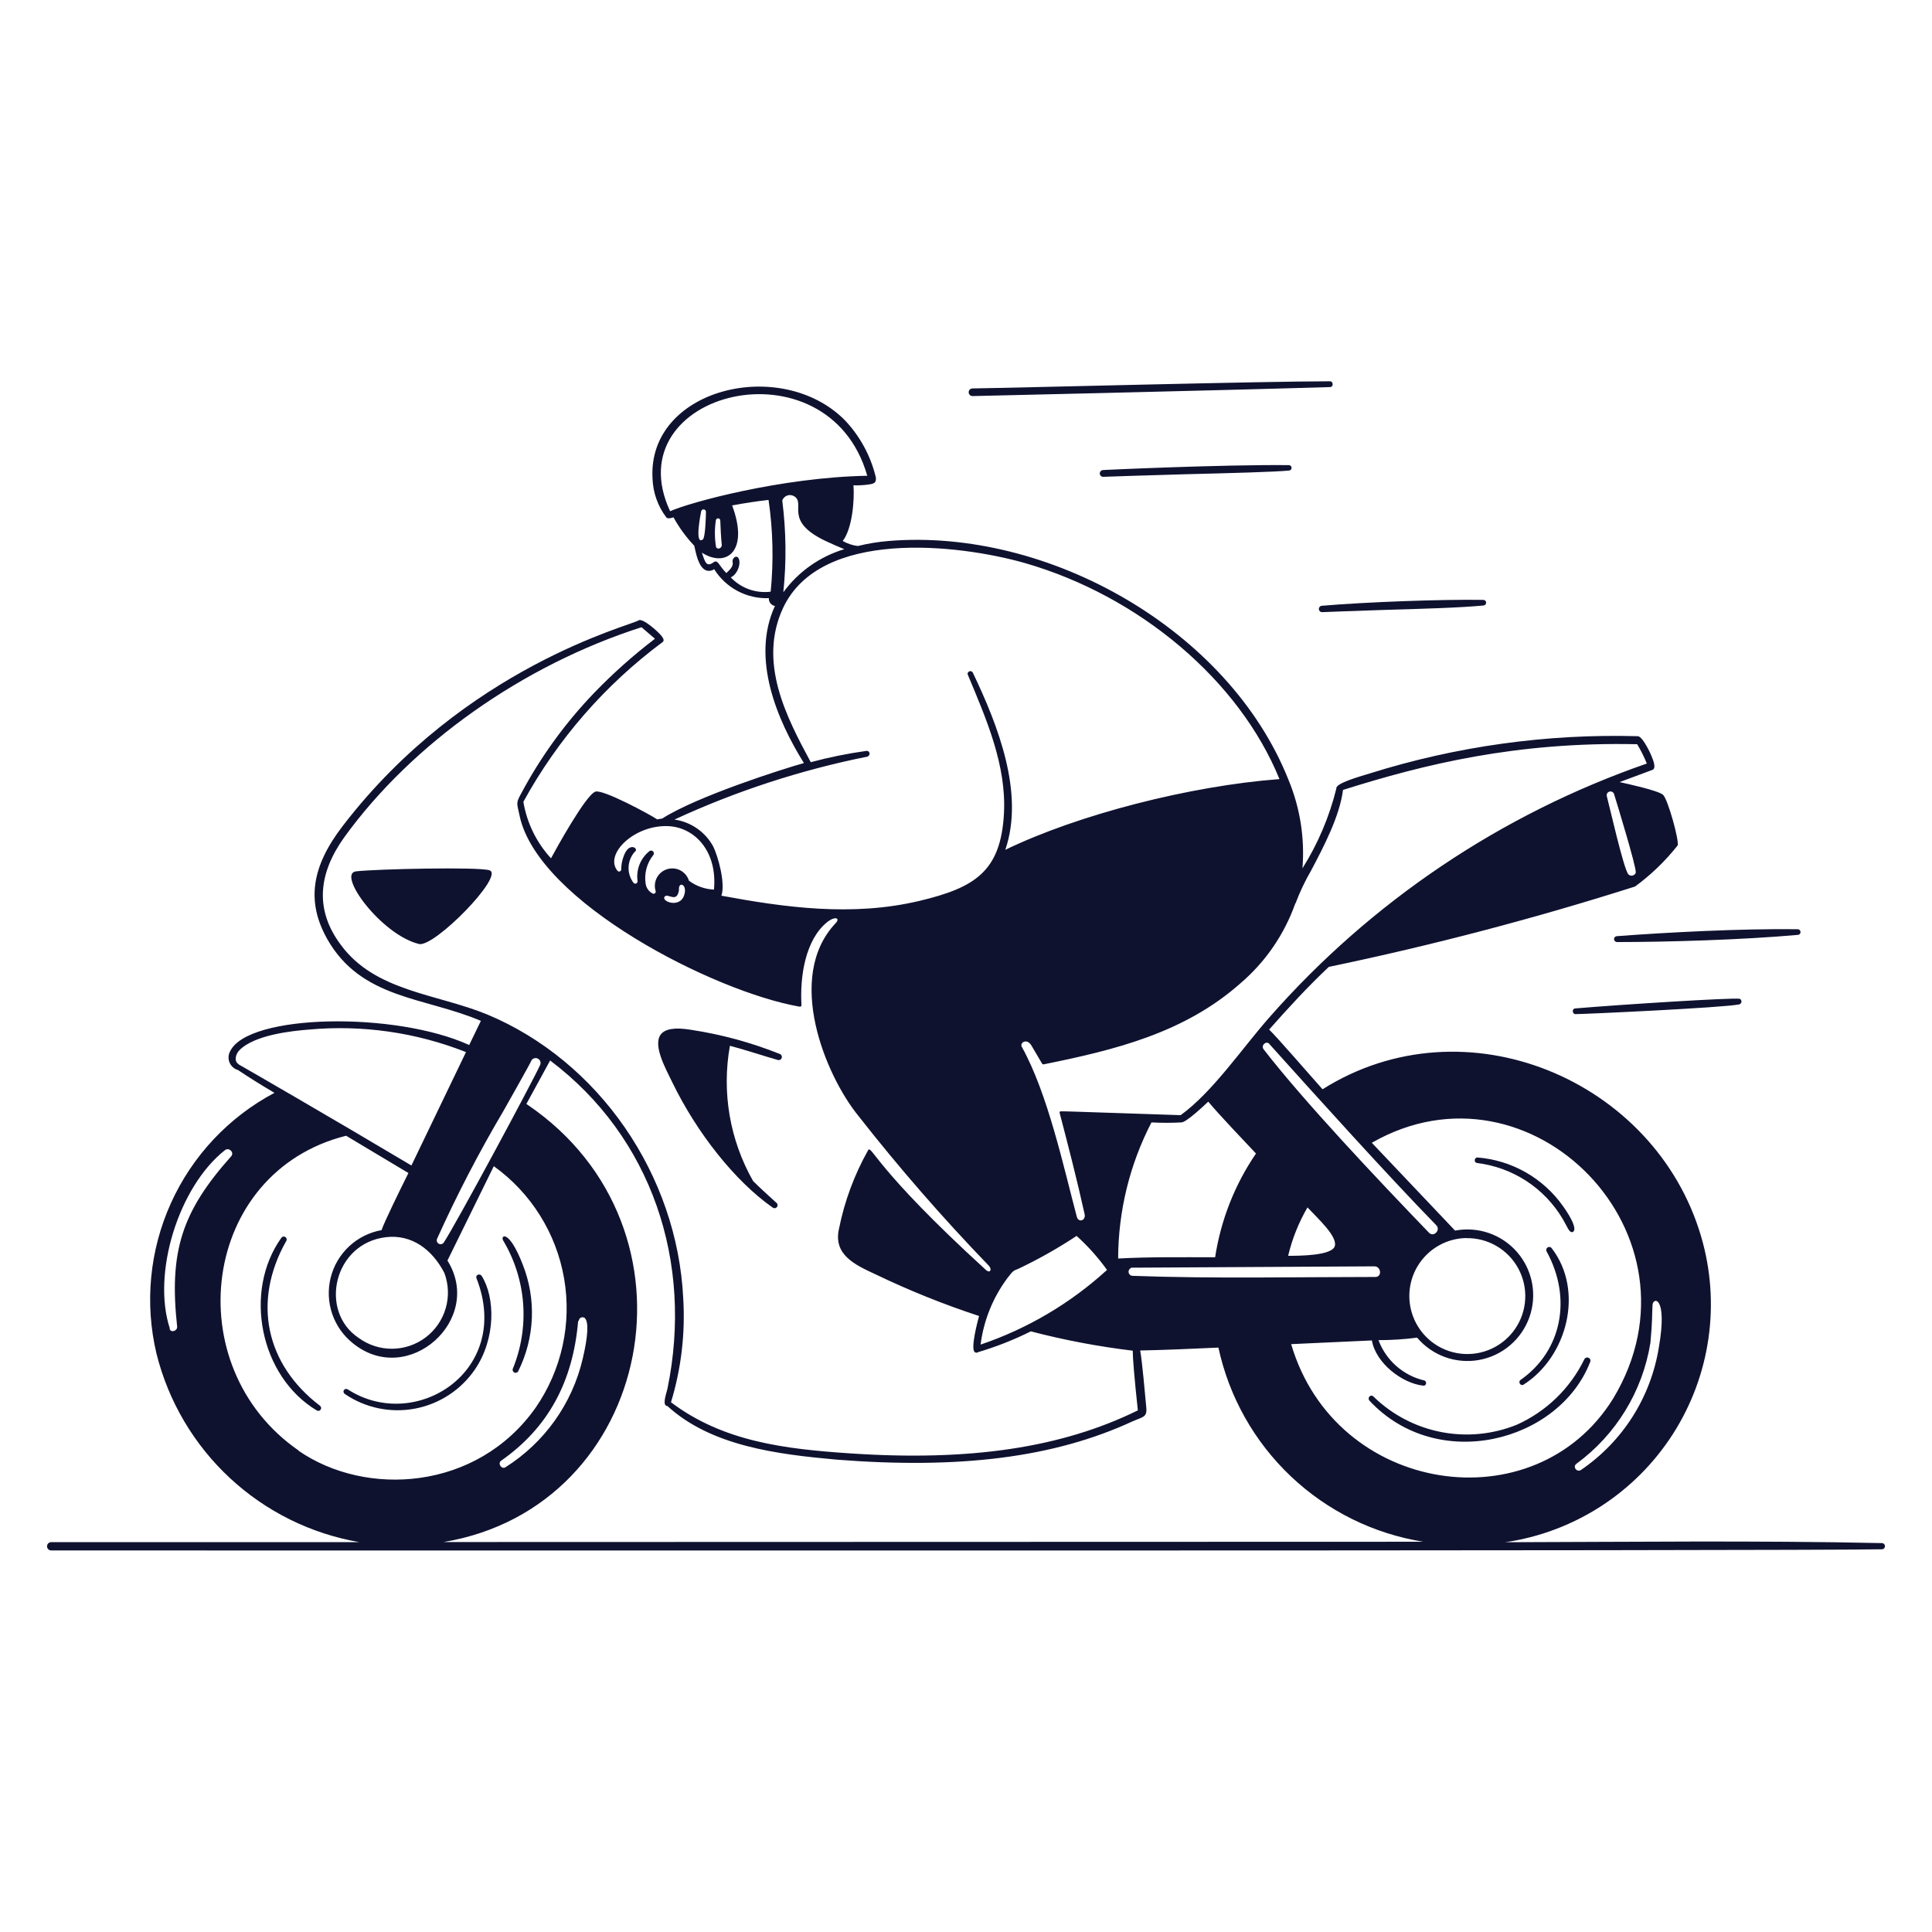 <svg width="136" height="136" viewBox="0 0 136 136" fill="none" xmlns="http://www.w3.org/2000/svg">
<path d="M34.455 61.262C33.673 61.01 26.445 61.173 25.065 61.337C23.684 61.5 26.826 65.797 29.491 66.45C30.559 66.722 35.557 61.615 34.455 61.262ZM96.403 98.6C101.204 103.741 109.745 101.511 111.935 95.88C111.948 95.854 111.956 95.825 111.958 95.795C111.96 95.765 111.955 95.735 111.945 95.707C111.935 95.679 111.919 95.653 111.899 95.632C111.878 95.61 111.853 95.593 111.826 95.581C111.773 95.555 111.711 95.552 111.655 95.571C111.599 95.59 111.553 95.63 111.527 95.683C110.531 97.731 108.845 99.364 106.767 100.294C105.079 100.976 103.23 101.154 101.443 100.805C99.656 100.456 98.01 99.596 96.703 98.329C96.492 98.097 96.227 98.39 96.403 98.6ZM122.461 70.306C121.869 70.224 114.199 70.707 110.901 70.986C110.636 70.986 110.67 71.387 110.901 71.387C111.581 71.387 121.244 70.938 122.413 70.707C122.458 70.699 122.499 70.677 122.53 70.644C122.562 70.611 122.581 70.569 122.587 70.524C122.592 70.479 122.583 70.433 122.56 70.394C122.537 70.355 122.503 70.324 122.461 70.306ZM113.675 65.96C113.648 65.99 113.63 66.027 113.623 66.067C113.616 66.107 113.62 66.148 113.636 66.186C113.652 66.223 113.678 66.255 113.712 66.278C113.745 66.3 113.785 66.313 113.825 66.314C117.381 66.314 122.665 66.158 126.541 65.811C126.567 65.812 126.594 65.807 126.619 65.798C126.643 65.788 126.666 65.774 126.685 65.756C126.704 65.737 126.719 65.715 126.729 65.691C126.74 65.666 126.745 65.64 126.745 65.614C126.745 65.561 126.724 65.51 126.688 65.472C126.651 65.434 126.601 65.412 126.548 65.41C122.509 65.362 117.327 65.634 113.825 65.899C113.77 65.902 113.717 65.924 113.675 65.96ZM92.84 42.881C92.844 42.937 92.868 42.99 92.908 43.029C92.948 43.068 93.002 43.09 93.058 43.092C93.058 43.092 95.778 42.983 97.376 42.936C100.035 42.861 102.816 42.779 104.434 42.623C104.487 42.618 104.535 42.593 104.569 42.553C104.602 42.513 104.619 42.461 104.614 42.409C104.61 42.356 104.585 42.308 104.545 42.274C104.504 42.24 104.453 42.224 104.4 42.228C101.517 42.181 96.111 42.378 93.044 42.643C92.986 42.648 92.932 42.676 92.894 42.721C92.856 42.765 92.836 42.823 92.84 42.881ZM68.462 27.881C68.462 27.881 85.068 27.506 93.622 27.248C93.887 27.248 93.86 26.84 93.622 26.84C88.951 26.84 71.774 27.296 68.462 27.343C68.075 27.37 68.122 27.881 68.462 27.881ZM47.335 76.208C49.055 79.744 51.734 83.144 54.386 85.001C54.429 85.037 54.485 85.054 54.541 85.049C54.598 85.044 54.649 85.017 54.685 84.973C54.721 84.93 54.739 84.874 54.734 84.818C54.729 84.762 54.702 84.71 54.658 84.674C54.019 84.089 53.489 83.613 53.013 83.137C51.372 80.252 50.795 76.884 51.381 73.617C52.523 73.916 53.631 74.297 54.781 74.624C54.833 74.632 54.887 74.621 54.932 74.593C54.978 74.565 55.012 74.521 55.028 74.471C55.044 74.42 55.042 74.365 55.022 74.316C55.001 74.267 54.964 74.226 54.917 74.202C52.893 73.39 50.782 72.815 48.627 72.489C47.505 72.305 46.811 72.421 46.505 72.829C45.947 73.604 46.865 75.236 47.335 76.208ZM90.719 32.742C86.04 32.695 77.588 33.083 77.656 33.089C77.593 33.089 77.532 33.114 77.487 33.159C77.443 33.204 77.418 33.264 77.418 33.327C77.418 33.39 77.443 33.451 77.487 33.496C77.532 33.54 77.593 33.565 77.656 33.565C77.656 33.565 81.103 33.443 83.49 33.382C86.598 33.307 89.814 33.218 90.739 33.123C90.79 33.121 90.837 33.098 90.871 33.06C90.904 33.023 90.922 32.973 90.919 32.923C90.916 32.872 90.894 32.825 90.856 32.791C90.819 32.757 90.769 32.74 90.719 32.742ZM22.29 99.281C22.334 99.311 22.387 99.323 22.439 99.314C22.492 99.305 22.538 99.276 22.569 99.233C22.6 99.19 22.612 99.136 22.603 99.084C22.594 99.031 22.565 98.985 22.521 98.954C18.693 96.037 17.761 91.624 20.128 87.394C20.148 87.371 20.163 87.344 20.172 87.314C20.181 87.285 20.183 87.254 20.179 87.223C20.174 87.193 20.163 87.164 20.146 87.138C20.129 87.112 20.107 87.091 20.08 87.075C20.037 87.046 19.984 87.036 19.933 87.046C19.882 87.056 19.837 87.086 19.808 87.129C17.102 90.916 18.305 96.894 22.29 99.281ZM36.094 96.363C36.079 96.411 36.082 96.463 36.102 96.509C36.122 96.556 36.157 96.593 36.203 96.615C36.248 96.638 36.299 96.643 36.348 96.63C36.397 96.618 36.439 96.588 36.468 96.547C37.049 95.387 37.379 94.118 37.437 92.822C37.494 91.526 37.278 90.233 36.801 89.026C35.788 86.408 35.169 86.986 35.441 87.36C36.239 88.708 36.713 90.223 36.827 91.785C36.94 93.347 36.689 94.914 36.094 96.363ZM110.003 85.803C110.323 86.347 110.445 86.734 110.649 86.734C110.682 86.736 110.714 86.727 110.741 86.709C110.768 86.69 110.789 86.663 110.799 86.632C110.915 86.381 110.629 85.755 110.031 84.912C109.339 83.931 108.439 83.114 107.395 82.52C106.351 81.927 105.189 81.571 103.992 81.478C103.946 81.482 103.902 81.502 103.869 81.534C103.835 81.567 103.815 81.611 103.811 81.657C103.807 81.704 103.819 81.751 103.846 81.789C103.873 81.827 103.913 81.854 103.958 81.866C105.2 82.015 106.391 82.447 107.44 83.13C108.488 83.813 109.365 84.727 110.003 85.803Z" fill="#0F122F"/>
<path d="M107.256 97.464C110.316 95.513 111.534 90.875 109.242 87.883C109.213 87.835 109.166 87.799 109.111 87.785C109.056 87.771 108.998 87.779 108.95 87.808C108.901 87.837 108.866 87.884 108.852 87.939C108.838 87.994 108.846 88.052 108.875 88.101C110.684 91.399 109.929 95.112 107.046 97.131C106.828 97.274 107.046 97.607 107.256 97.464ZM24.29 98.138C25.734 99.116 27.508 99.483 29.222 99.156C30.936 98.83 32.451 97.838 33.435 96.397C34.918 94.214 34.857 91.317 33.905 89.814C33.789 89.624 33.456 89.733 33.538 89.971C36.108 96.512 29.24 100.885 24.48 97.804C24.458 97.79 24.433 97.779 24.407 97.774C24.38 97.769 24.354 97.77 24.327 97.775C24.301 97.781 24.277 97.792 24.255 97.808C24.233 97.823 24.215 97.843 24.201 97.866C24.177 97.913 24.173 97.969 24.19 98.02C24.206 98.07 24.242 98.113 24.29 98.138Z" fill="#0F122F"/>
<path d="M132.478 108.624C123.638 108.434 114.682 108.543 105.958 108.563C108.356 108.213 110.65 107.351 112.687 106.037C114.723 104.723 116.453 102.987 117.761 100.947C119.068 98.906 119.922 96.609 120.265 94.21C120.608 91.811 120.432 89.366 119.748 87.041C116.511 76.005 103.142 70.347 93.099 76.678C92.262 75.746 89.876 72.979 89.338 72.475C90.698 70.939 92.058 69.456 93.541 68.062C100.818 66.546 108.013 64.658 115.097 62.405C116.219 61.583 117.226 60.613 118.089 59.521C118.238 59.256 117.409 56.257 117.069 55.951C116.729 55.645 114.553 55.176 114.009 55.054L116.314 54.197C116.443 54.149 116.484 54.013 116.443 53.782C116.348 53.259 115.634 51.824 115.294 51.824C108.89 51.644 102.501 52.533 96.39 54.455C95.771 54.646 93.996 55.135 94.071 55.503C93.58 57.492 92.775 59.391 91.684 61.126C91.855 59.004 91.519 56.871 90.705 54.904C86.496 44.317 73.787 37.156 62.56 38.081C61.826 38.141 61.099 38.259 60.384 38.435C60.01 38.389 59.649 38.269 59.323 38.081C60.003 37.204 60.16 35.164 60.078 34.164C60.485 34.177 60.893 34.15 61.295 34.083C61.601 34.015 61.676 33.926 61.656 33.613C61.296 32.104 60.546 30.715 59.48 29.588C54.998 25.052 45.56 27.344 45.934 33.695C45.969 34.679 46.306 35.629 46.9 36.415C46.981 36.517 47.158 36.503 47.41 36.415C47.808 37.142 48.3 37.814 48.871 38.414C48.98 38.89 49.157 39.944 49.715 40.155C49.808 40.184 49.907 40.192 50.004 40.176C50.101 40.161 50.193 40.123 50.272 40.067C50.678 40.715 51.247 41.245 51.923 41.604C52.598 41.962 53.357 42.135 54.121 42.107C54.112 42.235 54.151 42.362 54.23 42.464C54.309 42.565 54.423 42.634 54.55 42.657C52.856 46.329 54.692 50.668 56.59 53.714C55.121 54.122 49.048 56.06 46.621 57.617L46.26 57.679C45.791 57.352 42.425 55.537 41.908 55.727C41.228 55.972 39.134 59.773 38.787 60.419C37.766 59.31 37.09 57.928 36.842 56.441C39.263 52.03 42.608 48.193 46.648 45.194C46.75 45.112 46.73 44.983 46.593 44.799C46.349 44.473 45.233 43.48 44.948 43.671C44.424 44.038 32.755 46.914 24.147 58.114C21.903 61.017 21.563 63.479 23.032 66.097C25.439 70.354 29.913 70.177 33.85 71.863L33.028 73.563C27.839 71.19 17.456 71.36 16.198 74.005C16.132 74.126 16.095 74.26 16.088 74.398C16.082 74.535 16.106 74.672 16.16 74.799C16.213 74.925 16.295 75.038 16.398 75.129C16.501 75.22 16.623 75.287 16.755 75.325C17.523 75.841 18.367 76.365 19.319 76.929C16.097 78.639 13.534 81.369 12.032 84.692C10.529 88.014 10.172 91.742 11.016 95.289C11.853 98.647 13.649 101.689 16.184 104.045C18.72 106.401 21.886 107.968 25.296 108.556H3.604C3.526 108.556 3.452 108.587 3.397 108.642C3.342 108.697 3.312 108.771 3.312 108.849C3.312 108.926 3.342 109.001 3.397 109.055C3.452 109.11 3.526 109.141 3.604 109.141C24.126 109.141 126.881 109.182 132.464 109.059C132.522 109.061 132.578 109.04 132.62 109C132.662 108.961 132.687 108.906 132.688 108.849C132.69 108.791 132.669 108.735 132.629 108.693C132.59 108.651 132.535 108.626 132.478 108.624ZM116.328 91.849C116.375 91.298 117.395 91.243 116.776 94.82C116.5 96.561 115.871 98.227 114.928 99.716C113.984 101.205 112.746 102.484 111.289 103.477C110.996 103.667 110.684 103.245 110.969 103.041C113.758 100.997 115.629 97.936 116.178 94.521C116.328 92.903 116.28 92.699 116.328 91.849ZM89.352 73.489C92.616 77.12 97.689 82.75 101.102 86.245C101.436 86.585 100.926 87.116 100.592 86.776C96.852 82.893 91.752 77.487 88.944 73.856C88.747 73.57 89.141 73.244 89.352 73.482V73.489ZM103.204 87.157C103.953 87.141 104.691 87.331 105.339 87.708C105.987 88.084 106.519 88.631 106.876 89.29C107.234 89.948 107.403 90.692 107.365 91.441C107.327 92.189 107.085 92.912 106.663 93.531C106.241 94.151 105.657 94.642 104.975 94.951C104.293 95.261 103.539 95.376 102.795 95.285C102.051 95.195 101.347 94.901 100.759 94.436C100.172 93.971 99.723 93.354 99.463 92.651C99.237 92.041 99.159 91.385 99.237 90.738C99.316 90.092 99.547 89.474 99.914 88.935C100.28 88.397 100.769 87.954 101.342 87.643C101.914 87.332 102.552 87.163 103.204 87.15V87.157ZM79.608 89.271V89.237L96.75 89.142C97.226 89.142 97.301 89.89 96.818 89.89C91.494 89.89 85.258 90.019 79.703 89.809C79.64 89.803 79.581 89.777 79.534 89.735C79.488 89.692 79.457 89.635 79.446 89.573C79.435 89.511 79.445 89.447 79.474 89.391C79.503 89.336 79.55 89.291 79.608 89.265V89.271ZM78.71 88.591C78.718 85.257 79.522 81.972 81.056 79.01C81.758 79.048 82.462 79.048 83.164 79.01C83.504 79.01 84.728 77.854 85.054 77.548C85.809 78.466 87.611 80.343 88.413 81.2C86.92 83.388 85.937 85.884 85.537 88.503C83.232 88.503 80.968 88.469 78.71 88.591ZM90.678 88.394C90.962 87.2 91.421 86.055 92.038 84.994C92.793 85.797 94.153 87.034 93.962 87.714C93.772 88.394 91.46 88.401 90.678 88.401V88.394ZM115.158 61.391C115.147 61.448 115.12 61.5 115.08 61.543C115.041 61.585 114.991 61.615 114.935 61.631C114.88 61.647 114.821 61.646 114.765 61.63C114.71 61.614 114.66 61.584 114.621 61.541C114.288 61.147 113.261 56.597 113.111 56.053C113.091 55.986 113.099 55.913 113.133 55.851C113.167 55.789 113.224 55.743 113.291 55.724C113.359 55.704 113.432 55.712 113.494 55.745C113.555 55.779 113.601 55.836 113.621 55.904C113.791 56.441 115.185 61.011 115.144 61.391H115.158ZM91.195 63.595C91.499 62.788 91.87 62.008 92.303 61.262C93.201 59.562 94.302 57.454 94.54 55.605C100.252 53.803 106.726 52.205 115.246 52.388C115.509 52.823 115.736 53.278 115.926 53.748C105.675 57.305 96.521 63.46 89.359 71.612C87.434 73.795 85.367 76.868 83.109 78.5C74.161 78.208 74.644 78.194 74.596 78.269C74.589 78.283 74.585 78.298 74.585 78.313C74.585 78.329 74.589 78.344 74.596 78.357C75.188 80.622 75.813 83.036 76.35 85.47C76.452 85.912 75.922 86.103 75.799 85.647C74.861 82.111 73.76 76.991 71.93 73.693C71.76 73.387 72.297 73.06 72.61 73.604L73.358 74.876C73.371 74.893 73.387 74.906 73.406 74.915C73.425 74.923 73.446 74.926 73.467 74.923C78.526 73.903 83.388 72.7 87.319 69.218C89.078 67.715 90.41 65.776 91.181 63.595H91.195ZM77.935 89.387C75.362 91.74 72.329 93.532 69.027 94.65C69.242 92.96 69.888 91.354 70.903 89.985C71.318 89.455 71.291 89.469 71.706 89.305C73.118 88.633 74.481 87.862 75.786 87C76.581 87.717 77.297 88.517 77.921 89.387H77.935ZM59.432 38.659C57.709 39.176 56.203 40.24 55.141 41.692C55.366 39.543 55.34 37.375 55.066 35.232C55.094 35.151 55.14 35.078 55.2 35.018C55.26 34.958 55.333 34.911 55.413 34.883C55.493 34.854 55.579 34.843 55.664 34.852C55.748 34.861 55.83 34.888 55.903 34.933C56.766 35.449 55.093 36.673 58.174 38.108C58.541 38.278 58.935 38.455 59.432 38.659ZM49.361 35.98C49.372 35.941 49.397 35.907 49.431 35.885C49.464 35.863 49.505 35.853 49.545 35.858C49.585 35.863 49.622 35.882 49.65 35.912C49.677 35.942 49.693 35.98 49.694 36.021C49.694 36.279 49.654 37.843 49.477 37.972C48.858 38.428 49.341 36.075 49.361 35.98ZM54.25 41.651C53.736 41.715 53.214 41.658 52.726 41.483C52.238 41.308 51.798 41.021 51.442 40.645C51.588 40.575 51.712 40.467 51.802 40.332C52.183 39.801 52.095 39.108 51.768 39.196C51.694 39.229 51.633 39.288 51.599 39.361C51.564 39.435 51.556 39.519 51.578 39.597C51.626 39.903 51.319 40.155 51.129 40.339C50.578 39.781 50.538 39.359 50.225 39.584C49.735 39.944 49.633 39.584 49.409 38.904C51.088 39.985 52.761 38.849 51.537 35.579C52.38 35.422 53.244 35.286 54.101 35.191C54.414 37.33 54.464 39.5 54.25 41.651ZM50.809 38.367C50.809 38.639 50.422 38.72 50.395 38.448C50.3 37.84 50.3 37.221 50.395 36.612C50.402 36.577 50.421 36.546 50.449 36.523C50.477 36.501 50.512 36.488 50.548 36.488C50.584 36.488 50.618 36.501 50.646 36.523C50.674 36.546 50.693 36.577 50.701 36.612C50.728 37.211 50.748 37.789 50.809 38.367ZM47.172 35.987C43.234 27.555 58.289 23.801 61.05 33.491C55.026 33.6 48.559 35.361 47.172 35.987ZM61.071 53.259C61.093 53.251 61.112 53.237 61.125 53.218C61.162 53.193 61.189 53.157 61.203 53.116C61.217 53.074 61.216 53.029 61.202 52.987C61.187 52.946 61.158 52.91 61.121 52.887C61.084 52.863 61.04 52.853 60.996 52.857C59.673 53.041 58.362 53.306 57.072 53.653C55.386 50.518 53.325 46.629 55.134 42.773C57.766 37.217 67.374 38.285 72.134 39.631C80.24 41.964 87.244 47.914 90.066 54.843C83.749 55.319 75.881 57.345 70.767 59.821C72.127 55.843 70.264 51.083 68.483 47.356C68.374 47.132 68.034 47.281 68.129 47.499C69.448 50.654 70.849 53.864 70.672 57.257C70.455 61.337 68.632 62.486 64.716 63.418C59.956 64.547 55.196 63.867 50.782 63.051C51.081 62.194 50.544 60.256 50.197 59.569C49.92 59.067 49.53 58.636 49.058 58.311C48.586 57.985 48.045 57.773 47.477 57.692C51.818 55.685 56.381 54.197 61.071 53.259ZM47.049 58.155C48.906 58.243 50.51 59.923 50.259 62.622C49.622 62.594 49.009 62.376 48.498 61.997C48.402 61.685 48.187 61.425 47.899 61.273C47.611 61.12 47.275 61.088 46.964 61.184C46.653 61.28 46.393 61.495 46.24 61.782C46.088 62.07 46.056 62.406 46.151 62.717C46.161 62.745 46.162 62.775 46.154 62.803C46.147 62.831 46.131 62.857 46.11 62.876C46.088 62.896 46.061 62.908 46.032 62.913C46.004 62.917 45.974 62.913 45.947 62.901C45.816 62.836 45.703 62.74 45.617 62.621C45.53 62.503 45.474 62.366 45.451 62.221C45.393 61.862 45.411 61.495 45.505 61.143C45.599 60.791 45.766 60.464 45.995 60.181C46.02 60.144 46.032 60.099 46.028 60.055C46.024 60.01 46.005 59.968 45.974 59.935C45.943 59.903 45.902 59.882 45.858 59.876C45.813 59.87 45.768 59.879 45.73 59.902C45.416 60.15 45.172 60.475 45.022 60.846C44.873 61.217 44.824 61.621 44.88 62.017C44.885 62.051 44.879 62.086 44.862 62.116C44.846 62.147 44.821 62.171 44.79 62.186C44.759 62.201 44.724 62.206 44.69 62.2C44.656 62.194 44.625 62.178 44.601 62.153C44.36 61.838 44.235 61.449 44.247 61.053C44.26 60.656 44.409 60.276 44.669 59.977C45.043 59.753 44.268 59.175 43.894 60.297C43.785 60.586 43.729 60.892 43.731 61.201C43.731 61.232 43.721 61.262 43.703 61.287C43.686 61.312 43.661 61.332 43.632 61.342C43.603 61.352 43.571 61.354 43.541 61.346C43.512 61.337 43.485 61.32 43.465 61.296C42.52 60.133 44.649 58.046 47.049 58.155ZM48.205 62.833C48.008 64.037 46.478 63.459 46.797 63.105C47.022 62.86 47.648 63.601 47.797 62.656C47.736 62.058 48.314 62.207 48.205 62.833ZM23.997 66.519C22.12 64.016 22.426 61.466 24.235 58.937C28.995 52.354 36.781 46.833 45.159 44.153L46.104 44.963C44.592 46.117 43.169 47.383 41.847 48.75C39.823 50.852 38.097 53.222 36.72 55.795C36.305 56.55 36.373 56.475 36.577 57.427C37.869 63.499 50.279 69.823 56.297 70.864C56.312 70.866 56.328 70.864 56.343 70.86C56.358 70.855 56.371 70.847 56.383 70.837C56.395 70.827 56.404 70.814 56.41 70.8C56.416 70.786 56.42 70.77 56.419 70.755C56.297 68.715 56.705 66.151 58.208 64.927C58.766 64.472 59.18 64.608 58.82 64.989C55.243 68.783 58.099 75.685 60.418 78.541C63.293 82.21 66.355 85.728 69.591 89.081C69.863 89.353 69.7 89.666 69.401 89.394C61.506 82.186 61.363 80.554 61.105 80.975C60.142 82.689 59.453 84.543 59.065 86.47C58.63 88.319 60.166 89.027 61.649 89.713C64.005 90.845 66.434 91.822 68.918 92.637C68.796 93.093 68.306 94.963 68.619 95.181C68.653 95.207 68.695 95.221 68.738 95.221C68.781 95.221 68.823 95.207 68.857 95.181C70.132 94.802 71.372 94.313 72.563 93.719C74.921 94.334 77.317 94.788 79.737 95.079C79.737 95.589 79.852 96.996 80.097 99.281C74.725 101.919 68.279 102.878 59.819 102.307C55.297 102.001 50.925 101.498 47.233 98.71C47.952 96.348 48.244 93.877 48.096 91.413C47.681 82.703 42.16 74.685 34.272 71.401C30.729 69.953 26.398 69.789 23.997 66.519ZM35.441 78.201C35.482 78.133 37.42 74.699 37.42 74.631C37.468 74.562 37.539 74.513 37.621 74.493C37.702 74.472 37.788 74.482 37.863 74.52C37.938 74.558 37.996 74.622 38.027 74.7C38.058 74.778 38.06 74.865 38.032 74.944C37.536 76.066 32.069 86.225 31.232 87.476C31.192 87.528 31.135 87.565 31.071 87.578C31.006 87.591 30.939 87.581 30.882 87.548C30.825 87.516 30.781 87.464 30.759 87.402C30.738 87.34 30.739 87.272 30.763 87.211C32.155 84.124 33.717 81.116 35.441 78.201ZM31.28 89.605C31.579 90.401 31.612 91.272 31.376 92.09C31.14 92.906 30.646 93.626 29.969 94.14C29.291 94.654 28.466 94.935 27.616 94.943C26.765 94.95 25.935 94.683 25.248 94.181C22.426 92.304 23.487 87.517 27.173 87.089C28.968 86.878 30.416 87.939 31.28 89.605ZM16.809 74.917C16.449 74.719 16.585 74.196 16.857 73.924C17.925 72.836 20.604 72.564 21.746 72.475C25.505 72.132 29.292 72.675 32.803 74.06C31.525 76.725 30.244 79.386 28.961 82.043C23.657 78.881 17.367 75.243 16.782 74.917H16.809ZM11.961 93.535C10.676 89.645 12.573 83.532 15.837 80.962C16.116 80.744 16.517 81.125 16.272 81.397C12.784 85.307 11.893 88.109 12.471 93.399C12.478 93.698 12.029 93.841 11.934 93.535H11.961ZM21.026 102.11C12.471 96.201 14.13 82.512 24.364 79.949L28.75 82.573C28.07 83.933 27.016 86.103 26.86 86.592C26.003 86.745 25.208 87.143 24.572 87.737C23.936 88.332 23.486 89.098 23.276 89.943C23.066 90.788 23.105 91.676 23.389 92.499C23.672 93.322 24.188 94.046 24.874 94.582C28.75 97.683 34.088 92.875 31.497 88.734L34.761 82.091C37.381 83.974 39.158 86.81 39.708 89.989C40.259 93.168 39.54 96.436 37.706 99.091C33.572 104.945 25.745 105.401 20.998 102.11H21.026ZM40.745 92.984C40.745 92.937 40.758 92.89 40.783 92.85C40.808 92.809 40.843 92.776 40.885 92.754C40.927 92.733 40.975 92.723 41.022 92.726C41.069 92.73 41.115 92.746 41.154 92.773C41.453 93.025 41.398 94.052 41.017 95.657C40.276 98.815 38.322 101.556 35.578 103.286C35.299 103.456 35.013 103.007 35.278 102.824C38.556 100.525 40.331 97.309 40.698 92.984H40.745ZM31.226 108.549C46.016 106.074 49.932 86.463 37.135 77.766L37.053 77.711C37.611 76.698 38.168 75.671 38.726 74.651C45.873 80.037 48.824 88.843 46.981 97.771C46.92 98.05 46.573 98.968 46.981 98.975C50.082 101.811 54.754 102.375 58.895 102.749C67.572 103.429 74.181 102.606 79.689 100.07C80.457 99.723 80.763 99.791 80.689 99.057C80.6 98.166 80.41 95.861 80.26 95.065C82.035 95.031 83.81 94.949 85.768 94.861C86.516 98.327 88.294 101.486 90.867 103.924C93.441 106.363 96.69 107.968 100.191 108.529L31.226 108.549ZM90.936 94.616L96.573 94.358C96.846 95.963 98.716 97.384 100.184 97.54C100.402 97.581 100.477 97.234 100.252 97.173C99.524 97.001 98.85 96.653 98.289 96.158C97.728 95.663 97.298 95.038 97.036 94.337C97.945 94.338 98.854 94.279 99.756 94.161C100.281 94.784 100.962 95.257 101.729 95.533C102.496 95.808 103.322 95.877 104.124 95.731C104.926 95.585 105.676 95.23 106.296 94.702C106.917 94.174 107.388 93.491 107.66 92.723C107.933 91.955 107.998 91.128 107.848 90.327C107.699 89.526 107.341 88.778 106.81 88.159C106.279 87.541 105.595 87.073 104.825 86.804C104.056 86.535 103.229 86.474 102.428 86.626L96.567 80.445C107.76 74.019 120.462 86.959 113.567 98.431C108.079 107.325 94.003 105.238 90.889 94.616H90.936Z" fill="#0F122F"/>
</svg>
